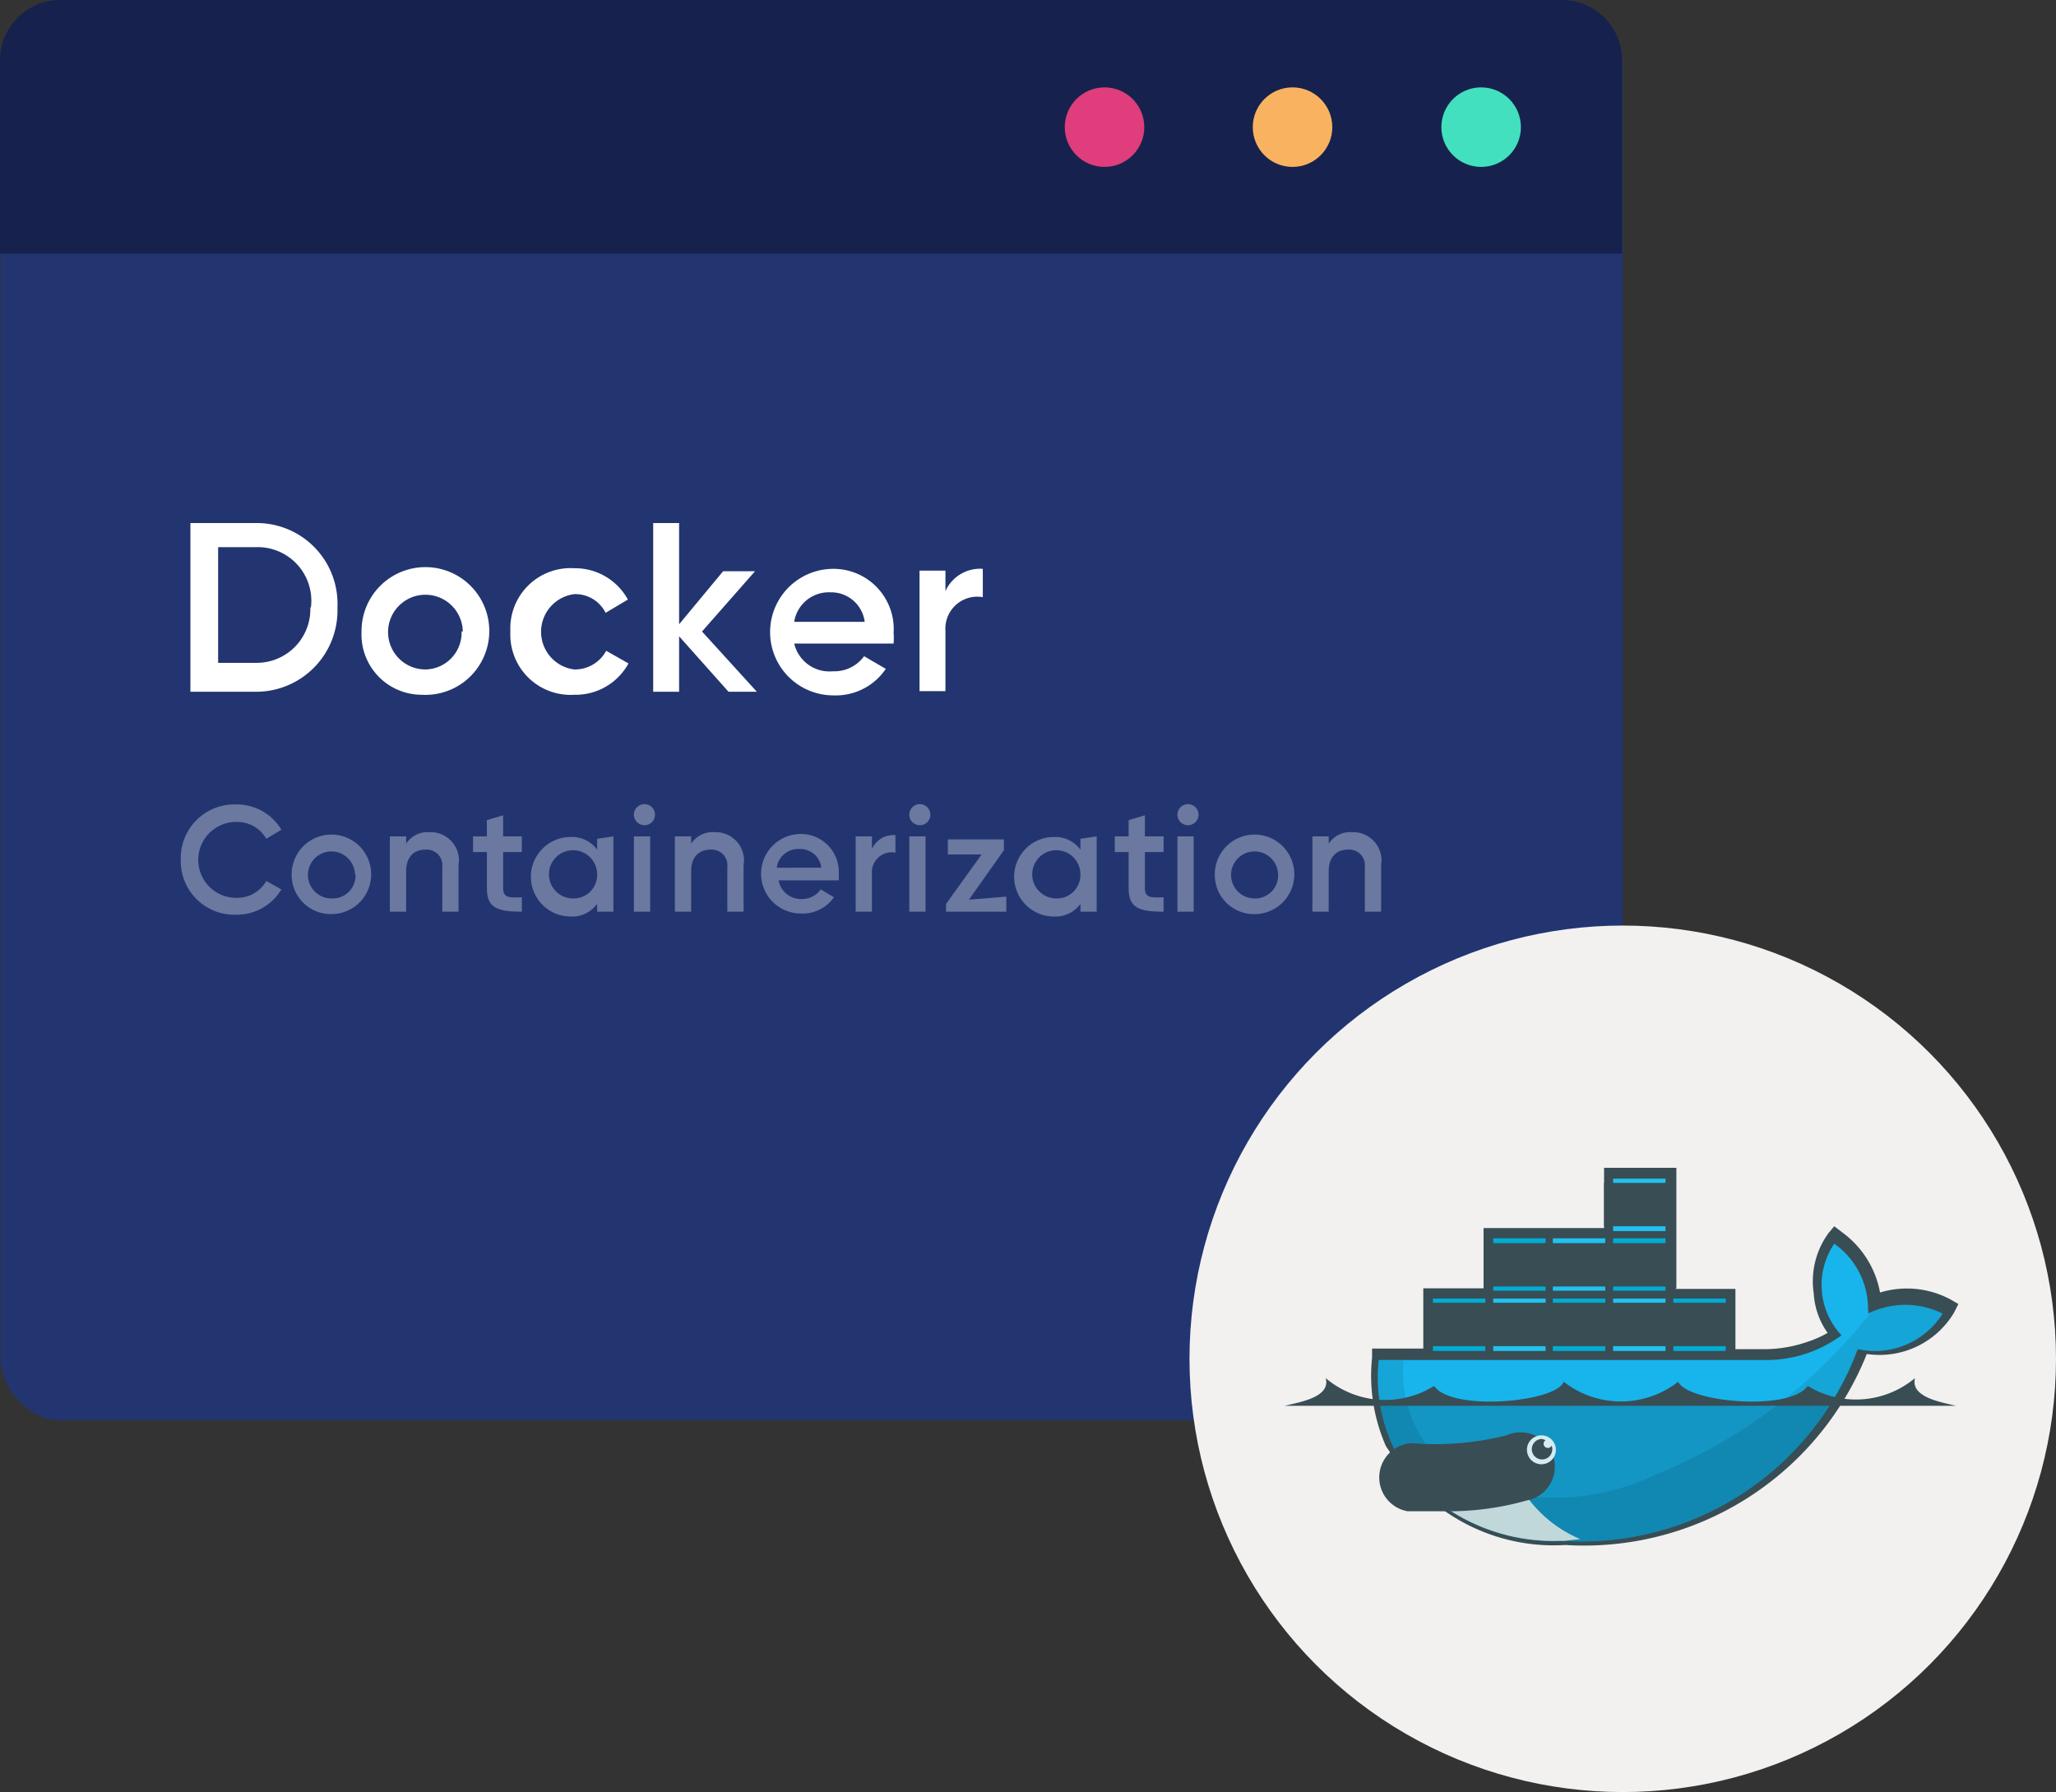 <svg xmlns="http://www.w3.org/2000/svg" xmlns:xlink="http://www.w3.org/1999/xlink" viewBox="0 0 34.12 29.74"><rect x="0" y="0" width="34.12" height="29.74" fill="#333333" stroke="none"/><defs><style>.cls-1{fill:none;}.cls-2{fill:#223570;}.cls-3{fill:#16224d;}.cls-4{fill:#df3d7b;}.cls-5{fill:#f9b25f;}.cls-6,.cls-9{fill:#fff;}.cls-7{fill:#42e0be;}.cls-8{fill:#f2f1f0;}.cls-9{opacity:0.33;}.cls-10{fill:#394d54;}.cls-11{clip-path:url(#clip-path);}.cls-12{fill:#00acd3;}.cls-13{fill:#20c2ef;}.cls-14{fill:#17b5eb;}.cls-15{fill-opacity:0.17;}.cls-16{fill:#d4edf1;}.cls-17{fill-opacity:0.09;}</style><clipPath id="clip-path"><path class="cls-1" d="M24.68,19.48v2h-1v1h-.8v.09a2.7,2.7,0,0,0,.26,1.48l.07.13a2,2,0,0,0,.15.23l.11.16a3.16,3.16,0,0,0,2.44,1,4.89,4.89,0,0,0,4.92-3.18,1.33,1.33,0,0,0,1.41-.59,1.39,1.39,0,0,0-1.24,0l.8-2.29-3.14,2h-1v-2Z"/></clipPath></defs><title>s6</title><g id="Layer_2" data-name="Layer 2"><g id="Layer_1-2" data-name="Layer 1"><rect class="cls-2" x="0.01" y="0.01" width="26.92" height="23.56" rx="1" ry="1"/><path class="cls-3" d="M1,0H25.92a1,1,0,0,1,1,1V4.21a0,0,0,0,1,0,0H0a0,0,0,0,1,0,0V1A1,1,0,0,1,1,0Z"/><circle class="cls-4" cx="18.33" cy="2.11" r="0.66"/><circle class="cls-5" cx="21.45" cy="2.11" r="0.66"/><path class="cls-6" d="M5.6,10.08a1.35,1.35,0,0,1-1.34,1.4H3.16V8.68h1.1A1.34,1.34,0,0,1,5.6,10.08Zm-.44,0a.89.89,0,0,0-.9-1H3.62V11h.64A.89.89,0,0,0,5.15,10.08Z"/><path class="cls-6" d="M6,10.48A1.06,1.06,0,1,1,7,11.53,1,1,0,0,1,6,10.48Zm1.68,0a.62.62,0,1,0-.62.63A.61.61,0,0,0,7.66,10.48Z"/><path class="cls-6" d="M8.47,10.48A1,1,0,0,1,9.53,9.43a1,1,0,0,1,.89.52l-.37.22a.56.56,0,0,0-.52-.31.63.63,0,0,0,0,1.25.59.59,0,0,0,.53-.31l.37.21a1,1,0,0,1-.9.52A1,1,0,0,1,8.47,10.48Z"/><path class="cls-6" d="M12.09,11.48l-.82-.92v.92h-.43V8.68h.43v1.68L12,9.48h.53l-.88,1,.91,1Z"/><path class="cls-6" d="M13.82,11.14a.61.61,0,0,0,.52-.25l.36.21a1,1,0,0,1-.87.44,1.05,1.05,0,1,1,0-2.1,1,1,0,0,1,1,1.06,1.33,1.33,0,0,1,0,.18H13.18A.6.6,0,0,0,13.82,11.14Zm.53-.82a.56.56,0,0,0-.57-.49.58.58,0,0,0-.6.49Z"/><path class="cls-6" d="M16.31,9.44v.47a.53.53,0,0,0-.62.56v1h-.43v-2h.43v.34A.63.63,0,0,1,16.31,9.44Z"/><circle class="cls-7" cx="24.58" cy="2.11" r="0.66"/><circle class="cls-8" cx="26.93" cy="22.55" r="7.19"/><path class="cls-9" d="M3,14.26a.89.89,0,0,1,.92-.91.86.86,0,0,1,.75.42l-.25.15a.56.56,0,0,0-.5-.28.63.63,0,1,0,0,1.26.56.56,0,0,0,.5-.28l.25.14a.86.86,0,0,1-.75.42A.89.89,0,0,1,3,14.26Z"/><path class="cls-9" d="M4.84,14.51a.66.66,0,1,1,.66.66A.65.65,0,0,1,4.84,14.51Zm1.05,0a.39.39,0,1,0-.39.4A.38.38,0,0,0,5.9,14.51Z"/><path class="cls-9" d="M7.61,14.36v.77H7.34v-.74a.26.26,0,0,0-.28-.29c-.18,0-.32.11-.32.36v.67H6.47V13.88h.27V14a.43.43,0,0,1,.39-.19A.47.47,0,0,1,7.61,14.36Z"/><path class="cls-9" d="M8.35,14.14v.6c0,.16.1.16.31.15v.24c-.42,0-.58-.07-.58-.39v-.6H7.85v-.26h.23v-.27l.27-.08v.35h.31v.26Z"/><path class="cls-9" d="M10.18,13.88v1.25H9.91V15a.51.51,0,0,1-.44.21.66.66,0,0,1,0-1.32.52.52,0,0,1,.44.21v-.18Zm-.27.63a.4.4,0,1,0-.4.4A.39.39,0,0,0,9.91,14.51Z"/><path class="cls-9" d="M10.52,13.52a.17.17,0,0,1,.35,0,.17.17,0,0,1-.35,0Zm0,.36h.27v1.25h-.27Z"/><path class="cls-9" d="M12.34,14.36v.77h-.27v-.74a.26.26,0,0,0-.28-.29c-.18,0-.32.11-.32.36v.67H11.2V13.88h.27V14a.43.43,0,0,1,.39-.19A.47.47,0,0,1,12.34,14.36Z"/><path class="cls-9" d="M13.3,14.92a.38.38,0,0,0,.32-.16l.22.13a.63.63,0,0,1-.55.27.66.66,0,1,1,0-1.32.63.63,0,0,1,.63.66.84.84,0,0,1,0,.11h-1A.38.38,0,0,0,13.3,14.92Zm.33-.52a.35.35,0,0,0-.36-.31.36.36,0,0,0-.38.31Z"/><path class="cls-9" d="M14.86,13.86v.29a.33.33,0,0,0-.39.35v.63h-.27V13.88h.27v.21A.39.39,0,0,1,14.86,13.86Z"/><path class="cls-9" d="M15.09,13.52a.17.17,0,0,1,.35,0,.17.17,0,0,1-.35,0Zm0,.36h.27v1.25h-.27Z"/><path class="cls-9" d="M16.7,14.88v.25h-1V15l.59-.82h-.56v-.25h.93v.18l-.58.82Z"/><path class="cls-9" d="M18.2,13.88v1.25h-.27V15a.51.51,0,0,1-.44.21.66.66,0,0,1,0-1.32.52.52,0,0,1,.44.21v-.18Zm-.27.63a.4.4,0,1,0-.4.4A.39.39,0,0,0,17.93,14.51Z"/><path class="cls-9" d="M19,14.14v.6c0,.16.1.16.31.15v.24c-.42,0-.58-.07-.58-.39v-.6h-.23v-.26h.23v-.27l.27-.08v.35h.31v.26Z"/><path class="cls-9" d="M19.54,13.52a.17.17,0,0,1,.35,0,.17.17,0,0,1-.35,0Zm0,.36h.27v1.25h-.27Z"/><path class="cls-9" d="M20.16,14.51a.66.66,0,1,1,.66.66A.65.65,0,0,1,20.16,14.51Zm1.05,0a.39.39,0,1,0-.39.4A.38.38,0,0,0,21.21,14.51Z"/><path class="cls-9" d="M22.92,14.36v.77h-.27v-.74a.26.26,0,0,0-.28-.29c-.18,0-.32.11-.32.36v.67h-.27V13.88h.27V14a.43.43,0,0,1,.39-.19A.47.47,0,0,1,22.92,14.36Z"/><path id="path14" class="cls-10" d="M27.8,21.39h1v1h.5a2.19,2.19,0,0,0,.69-.12,1.78,1.78,0,0,0,.34-.15,1.25,1.25,0,0,1-.23-.65,1.36,1.36,0,0,1,.24-1l.1-.12.13.1a1.59,1.59,0,0,1,.63,1,1.53,1.53,0,0,1,1.16.11l.14.08-.07.14a1.44,1.44,0,0,1-1.45.69,5.05,5.05,0,0,1-5,3.17,3.16,3.16,0,0,1-2.88-1.49L23,24a2.9,2.9,0,0,1-.23-1.47v-.15h.85v-1h1v-1h2v-1h1.2v2"/><g class="cls-11"><g id="g16"><g id="g18"><g id="g20"><path id="path22" class="cls-12" d="M26.77,18.56h.87v.87h-.87Z"/><path id="path24" class="cls-13" d="M26.77,19.56h.87v.87h-.87Z"/><path id="path26" d="M26.88,19.35v-.72m.13.72v-.72m.13.72v-.72m.13.72v-.72m.13.72v-.72m.13.72v-.72"/><rect class="cls-10" x="26.62" y="18.63" width="1.17" height="0.72"/><g id="use28"><path d="M26.88,20.35v-.72m.13.72v-.72m.13.72v-.72m.13.72v-.72m.13.72v-.72m.13.72v-.72"/><rect class="cls-10" x="26.62" y="19.63" width="1.17" height="0.72"/></g></g><g id="use30"><path class="cls-12" d="M27.77,20.42h.87v-.87h-.87Z"/><path class="cls-13" d="M27.77,19.42h.87v-.87h-.87Z"/><path d="M27.88,19.63v.72m.13-.72v.72m.13-.72v.72m.13-.72v.72m.13-.72v.72m.13-.72v.72"/><rect class="cls-10" x="27.62" y="19.63" width="1.17" height="0.72"/><path d="M27.88,18.63v.72m.13-.72v.72m.13-.72v.72m.13-.72v.72m.13-.72v.72m.13-.72v.72"/><rect class="cls-10" x="27.62" y="18.63" width="1.17" height="0.72"/></g></g><g id="use32"><path class="cls-12" d="M22.78,20.55h.87v.87h-.87Z"/><path class="cls-13" d="M22.78,21.55h.87v.87h-.87Z"/><path d="M22.88,21.35v-.72m.13.72v-.72m.13.72v-.72m.13.72v-.72m.13.72v-.72m.13.72v-.72"/><rect class="cls-10" x="22.63" y="20.63" width="1.17" height="0.72"/><path d="M22.88,22.35v-.72m.13.72v-.72m.13.72v-.72m.13.72v-.72m.13.72v-.72m.13.72v-.72"/><rect class="cls-10" x="22.63" y="21.62" width="1.17" height="0.72"/><path class="cls-12" d="M23.78,22.42h.87v-.87h-.87Z"/><path class="cls-13" d="M23.78,21.42h.87v-.87h-.87Z"/><path d="M23.88,21.63v.72m.13-.72v.72m.13-.72v.72m.13-.72v.72m.13-.72v.72m.13-.72v.72"/><rect class="cls-10" x="23.62" y="21.62" width="1.17" height="0.72"/><path d="M23.88,20.63v.72m.13-.72v.72m.13-.72v.72m.13-.72v.72m.13-.72v.72m.13-.72v.72"/><rect class="cls-10" x="23.62" y="20.63" width="1.17" height="0.72"/></g><g id="use34"><path class="cls-12" d="M24.78,20.55h.87v.87h-.87Z"/><path class="cls-13" d="M24.78,21.55h.87v.87h-.87Z"/><path d="M24.88,21.35v-.72m.13.72v-.72m.13.72v-.72m.13.72v-.72m.13.72v-.72m.13.72v-.72"/><rect class="cls-10" x="24.62" y="20.63" width="1.17" height="0.72"/><path d="M24.88,22.35v-.72m.13.72v-.72m.13.72v-.72m.13.72v-.72m.13.72v-.72m.13.72v-.72"/><rect class="cls-10" x="24.62" y="21.62" width="1.17" height="0.72"/><path class="cls-12" d="M25.77,22.42h.87v-.87h-.87Z"/><path class="cls-13" d="M25.77,21.42h.87v-.87h-.87Z"/><path d="M25.88,21.63v.72m.13-.72v.72m.13-.72v.72m.13-.72v.72m.13-.72v.72m.13-.72v.72"/><rect class="cls-10" x="25.62" y="21.62" width="1.17" height="0.72"/><path d="M25.88,20.63v.72m.13-.72v.72m.13-.72v.72m.13-.72v.72m.13-.72v.72m.13-.72v.72"/><rect class="cls-10" x="25.62" y="20.63" width="1.17" height="0.72"/></g><g id="use36"><path class="cls-12" d="M26.77,20.55h.87v.87h-.87Z"/><path class="cls-13" d="M26.77,21.55h.87v.87h-.87Z"/><path d="M26.88,21.35v-.72m.13.72v-.72m.13.72v-.72m.13.72v-.72m.13.72v-.72m.13.72v-.72"/><rect class="cls-10" x="26.62" y="20.63" width="1.17" height="0.72"/><path d="M26.88,22.35v-.72m.13.72v-.72m.13.72v-.72m.13.72v-.72m.13.72v-.72m.13.72v-.72"/><rect class="cls-10" x="26.62" y="21.62" width="1.17" height="0.72"/><path class="cls-12" d="M27.77,22.42h.87v-.87h-.87Z"/><path class="cls-13" d="M27.77,21.42h.87v-.87h-.87Z"/><path d="M27.88,21.63v.72m.13-.72v.72m.13-.72v.72m.13-.72v.72m.13-.72v.72m.13-.72v.72"/><rect class="cls-10" x="27.62" y="21.62" width="1.17" height="0.72"/><path d="M27.88,20.63v.72m.13-.72v.72m.13-.72v.72m.13-.72v.72m.13-.72v.72m.13-.72v.72"/><rect class="cls-10" x="27.62" y="20.63" width="1.17" height="0.72"/></g></g></g><g class="cls-11"><path id="path38" class="cls-14" d="M31,21.76a1.32,1.32,0,0,0-.56-1.12,1.22,1.22,0,0,0,.12,1.52,2.1,2.1,0,0,1-1.28.41H22.85c-.05.55,0,3.19,0,3.19h9.47l0-4a1.39,1.39,0,0,0-1.24,0"/></g><g class="cls-11"><path id="path40" class="cls-15" d="M22.85,23.28v2.49h9.47V23.28"/></g><g class="cls-11"><path id="path42" class="cls-16" d="M26.22,25.54a2.1,2.1,0,0,1-1.1-1.08l-1.8.08.92,1.22,2-.22"/></g><g class="cls-11"><path id="path44" class="cls-17" d="M31.08,21.74h0a8.7,8.7,0,0,1-3.62,2.74,3.86,3.86,0,0,1-3.09.1l-.24-.14a2.08,2.08,0,0,1-.84-1.86h-.44v3.19h9.47V21.57H31.23Z"/></g><path class="cls-10" d="M24,25.08l-.64,0a.57.57,0,0,1,.06-1.13A4.85,4.85,0,0,0,25,23.82a.57.57,0,1,1,.34,1.08A4.74,4.74,0,0,1,24,25.08Z"/><path id="path48" class="cls-16" d="M25.82,24.06a.24.24,0,1,1-.24-.24A.24.24,0,0,1,25.82,24.06Z"/><path id="path50" class="cls-10" d="M25.65,23.9a.07.07,0,1,0,.1.09.17.17,0,1,1-.16-.11Z"/><path id="path52" class="cls-10" d="M21.36,23.33h11.1c-.24-.06-.76-.14-.68-.46A1.53,1.53,0,0,1,30,23c-.3.43-2,.27-2.15-.07a1.54,1.54,0,0,1-1.9,0c-.12.34-1.86.5-2.15.07A1.53,1.53,0,0,1,22,22.87c.09.32-.44.4-.68.46"/></g></g></svg>